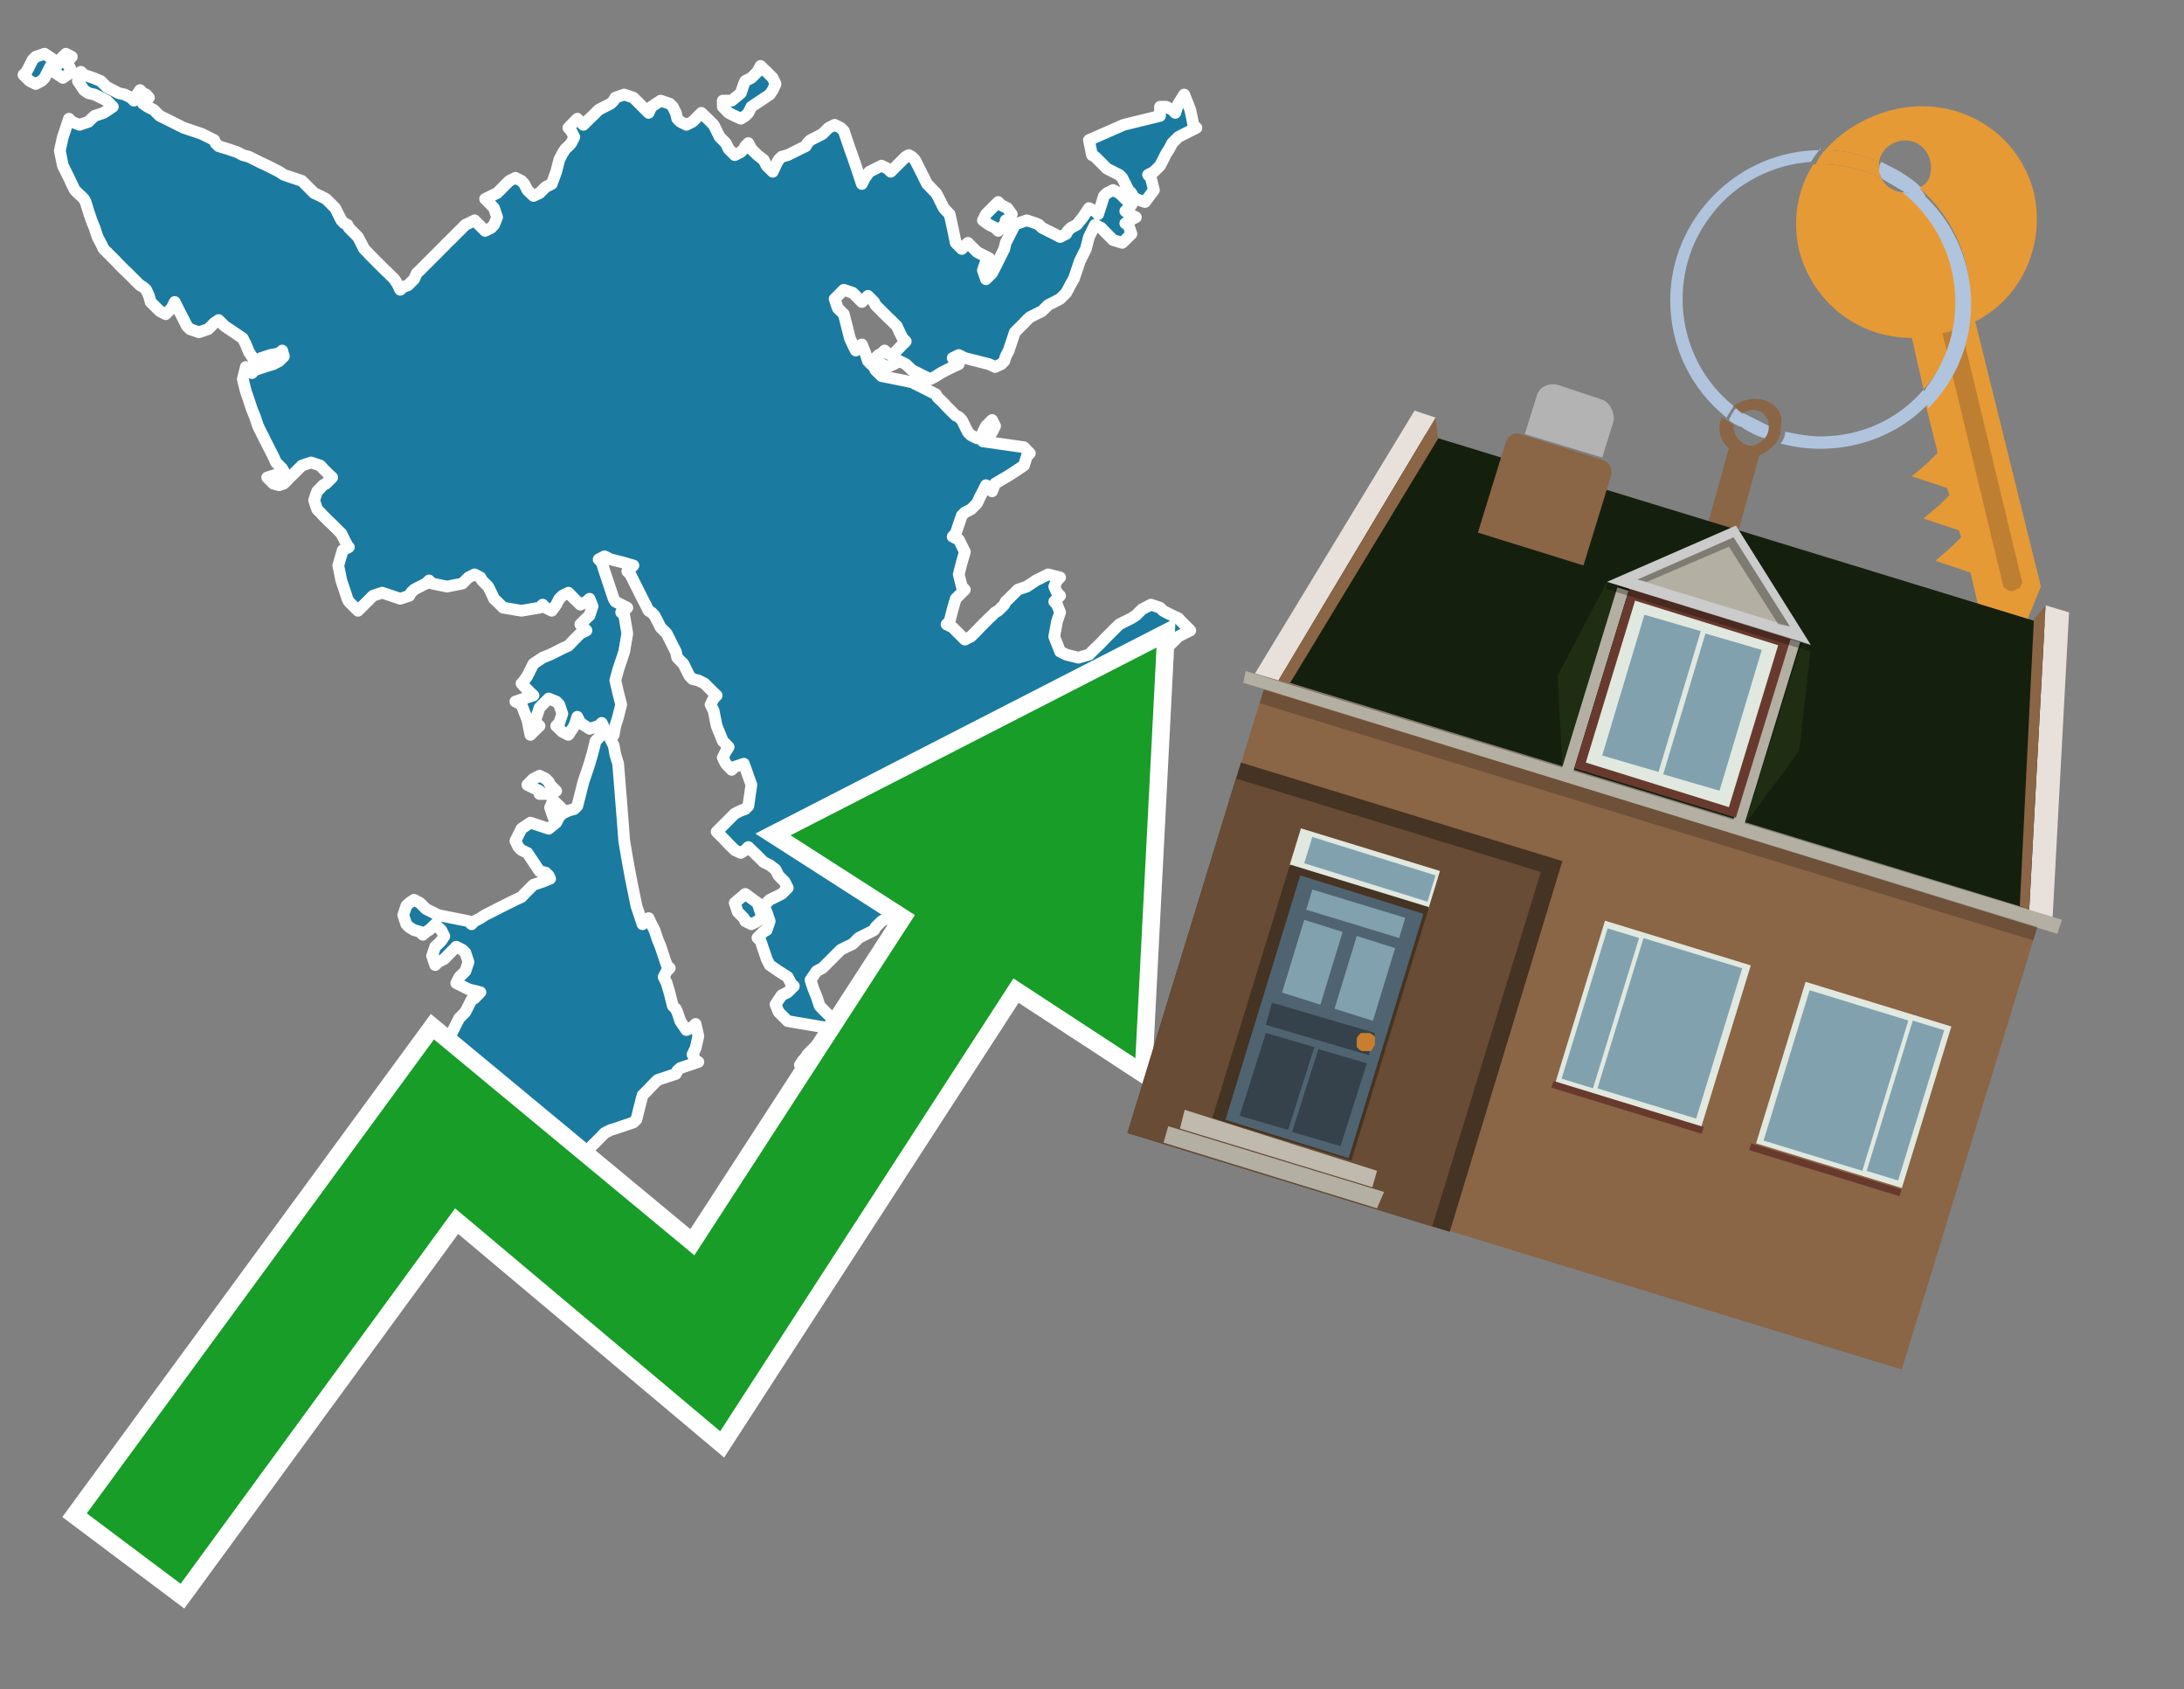 <?xml version="1.0" encoding="utf-8"?>
<!-- Generator: Adobe Illustrator 26.0.3, SVG Export Plug-In . SVG Version: 6.00 Build 0)  -->
<svg version="1.1" id="Text" xmlns="http://www.w3.org/2000/svg" xmlns:xlink="http://www.w3.org/1999/xlink" x="0px" y="0px"
	 width="93.1px" height="72px" viewBox="0 0 93.1 72" style="enable-background:new 0 0 93.1 72;" xml:space="preserve">
<rect x="0" y="0" width="93.1" height="72" fill="#808080" stroke="none"/>
<style type="text/css">
	.st0{fill:#1B7AA0;stroke:#FFFFFF;stroke-width:0.5;stroke-linejoin:round;}
	.st1{fill:none;stroke:#FFFFFF;stroke-width:1.5;stroke-miterlimit:10;}
	.st2{fill:#179D28;}
	.st3{fill:#E69A35;}
	.st4{fill:#B0C4DE;}
	.st5{fill:#8A6546;}
	.st6{fill:#BF7F32;}
	.st7{fill-rule:evenodd;clip-rule:evenodd;fill:#151F0D;}
	.st8{fill-rule:evenodd;clip-rule:evenodd;fill:#453323;}
	.st9{fill-rule:evenodd;clip-rule:evenodd;fill:#684C35;}
	.st10{fill:#B3B3B3;}
	.st11{fill:#E8E0DA;}
	.st12{fill-rule:evenodd;clip-rule:evenodd;fill:#B4AFA3;}
	.st13{opacity:0.2;}
	.st14{fill:#E1E8DF;}
	.st15{fill:#506371;}
	.st16{fill:#81A1AE;}
	.st17{fill:#35424B;}
	.st18{fill:#C87E2C;}
	.st19{fill-rule:evenodd;clip-rule:evenodd;fill:#C0B9AD;}
	.st20{fill-rule:evenodd;clip-rule:evenodd;fill:#E1E8DF;}
	.st21{fill-rule:evenodd;clip-rule:evenodd;fill:#81A1AE;}
	.st22{fill-rule:evenodd;clip-rule:evenodd;fill:#683A2D;}
	.st23{fill-rule:evenodd;clip-rule:evenodd;fill:#1F2E13;}
	.st24{fill-rule:evenodd;clip-rule:evenodd;fill:#CBCBCB;}
	.st25{opacity:0.3;fill-rule:evenodd;clip-rule:evenodd;}
</style>
<path class="st0" d="M32.55,39.0L32.42,39.13L32.29,39.26L32.03,39.39L31.77,39.26L31.71,39.13L31.58,39.0L31.45,38.87L31.32,38.48L31.77,38.1L32.29,38.48L32.42,38.87L32.55,38.87ZM23.84,34.55L23.71,34.68L23.58,34.81L23.45,34.42L23.58,34.1L23.71,34.23L23.84,34.35L23.97,34.48L23.97,34.55ZM23.0,33.71L22.74,33.58L22.48,33.45L22.61,33.32L22.74,33.19L23.0,33.06L23.26,33.19L23.39,33.32L23.45,33.45L23.58,33.58L23.71,33.71L23.39,33.84L23.0,33.84ZM41.9,18.81L42.81,18.94L43.65,19.06L43.77,19.19L43.9,19.32L43.77,19.45L43.65,19.84L43.06,20.23L42.42,20.61L42.29,20.94L42.16,20.81L42.03,20.68L41.9,20.94L41.77,21.19L41.65,21.45L41.39,21.71L41.13,21.84L41.0,21.97L40.87,22.35L40.74,22.74L40.61,22.87L40.87,23.0L41.13,23.52L41.0,23.97L40.87,24.48L41.0,25.0L41.13,25.13L41.0,25.26L40.87,25.39L40.74,25.52L40.61,25.97L40.48,26.48L40.35,26.61L40.61,26.74L40.87,27.0L41.13,27.26L41.39,27.13L41.52,27.0L41.65,26.87L41.77,26.74L41.9,26.61L42.03,26.48L42.16,26.35L42.29,26.23L42.42,26.1L42.55,26.03L42.68,25.9L42.81,25.77L42.87,25.64L43.0,25.52L43.13,25.39L43.26,25.26L43.39,25.13L43.77,25.0L44.16,24.74L44.68,24.48L45.19,24.61L45.06,24.74L44.94,25.0L45.06,25.26L45.19,25.39L45.06,25.52L44.94,25.64L45.06,25.77L45.19,26.1L45.06,26.48L44.94,27.13L45.19,27.77L45.45,27.9L45.97,28.03L46.42,27.9L46.55,27.77L46.68,27.64L46.81,27.52L46.94,27.39L47.06,27.26L47.19,27.13L47.32,27.0L47.45,26.87L47.58,26.74L47.71,26.61L47.97,26.48L48.23,26.35L48.42,26.23L48.68,25.97L49.06,25.77L49.45,25.9L49.58,26.03L49.71,26.1L49.97,26.23L50.23,26.35L50.35,26.48L50.48,26.61L50.61,26.74L50.74,26.87L50.48,27.0L50.23,27.13L50.1,27.26L49.97,27.39L49.84,27.52L49.71,27.64L49.58,27.77L49.45,28.03L49.32,28.29L49.19,28.42L49.06,28.55L48.94,28.68L48.68,28.81L48.42,28.94L48.29,29.0L48.23,29.13L48.1,29.26L47.97,29.77L47.45,30.29L46.94,30.16L46.81,30.03L46.68,29.9L46.55,29.77L46.42,29.64L46.16,29.52L45.9,29.64L45.77,29.77L45.65,29.9L45.52,30.03L45.45,30.16L45.19,30.29L44.94,30.42L44.81,30.55L44.68,30.68L44.55,30.81L44.42,31.19L44.94,31.58L45.45,31.45L45.32,31.32L45.19,30.94L45.52,30.55L45.9,30.68L46.03,30.81L46.16,31.06L46.29,31.32L46.42,31.06L46.55,30.81L46.68,30.94L46.81,31.06L46.94,31.19L46.81,31.32L46.68,31.52L46.81,31.77L46.94,31.9L47.06,32.03L47.19,32.29L47.45,32.55L47.71,32.68L47.84,32.81L47.97,32.94L47.84,33.06L47.71,33.19L47.58,33.32L47.45,33.19L47.32,33.06L47.19,32.94L46.94,32.81L46.68,32.68L46.42,32.55L46.16,32.42L45.9,32.29L45.65,32.42L45.52,32.55L45.45,32.42L45.32,32.29L45.19,32.16L45.06,32.03L44.94,32.29L44.81,32.55L44.68,32.29L44.55,32.03L44.42,32.29L44.29,32.55L44.16,32.94L44.03,33.32L43.9,33.71L43.77,34.1L43.65,34.23L43.52,34.35L43.39,34.48L43.26,34.55L43.13,34.68L42.94,34.81L42.68,34.94L42.94,35.06L43.13,35.45L42.94,35.84L42.68,36.1L42.55,36.35L42.42,36.48L42.16,36.61L41.9,36.48L41.77,36.35L41.65,36.61L41.39,36.87L41.13,37.0L40.87,37.13L40.61,37.19L40.35,37.32L40.1,37.58L39.9,37.84L39.65,37.97L39.39,38.1L39.13,38.23L39.0,38.35L38.87,38.48L38.61,38.61L38.35,38.74L38.23,38.87L38.1,39.0L37.84,39.13L37.58,39.26L37.45,39.39L37.32,39.52L37.26,39.64L37.13,39.71L36.87,39.84L36.61,39.97L36.48,40.1L36.35,40.23L36.1,40.35L35.84,40.48L35.71,40.61L35.58,40.74L35.45,40.87L35.32,41.0L35.19,41.13L35.06,41.26L34.81,41.39L34.55,41.77L34.68,42.16L34.81,42.48L34.94,42.87L35.06,43.0L35.19,43.13L35.32,43.26L35.58,43.39L35.84,43.52L35.97,43.64L36.1,43.52L36.23,43.39L36.35,43.26L36.48,43.13L36.61,43.39L36.48,43.64L36.35,43.77L36.23,43.9L36.1,44.03L36.23,44.16L36.35,44.68L36.48,45.19L36.61,45.52L36.23,45.9L35.84,45.64L35.58,45.39L35.32,45.26L35.19,45.19L35.06,45.26L34.81,45.39L34.55,45.52L34.29,45.64L34.1,45.39L34.23,45.19L34.35,45.06L34.42,44.94L34.55,44.81L34.68,44.68L34.81,44.55L34.94,44.42L35.06,44.29L35.19,44.16L35.32,44.03L35.19,43.9L35.06,43.77L34.29,43.64L33.58,43.52L33.45,43.39L33.32,43.26L33.19,43.13L33.06,42.81L33.32,42.42L33.58,42.29L33.71,42.16L33.84,42.03L33.71,41.9L33.58,41.64L33.19,41.39L32.81,41.13L32.68,40.87L32.55,40.48L32.42,40.1L32.29,39.97L32.42,39.84L32.55,39.71L32.68,39.64L32.81,39.26L32.68,38.87L32.55,38.61L32.81,38.35L33.06,38.23L33.32,38.1L33.58,37.84L33.45,37.58L33.32,37.45L33.19,37.32L33.06,37.06L32.81,36.87L32.55,36.74L32.42,36.61L32.29,36.48L32.16,36.35L32.03,36.23L31.9,36.1L31.77,36.23L31.58,36.35L31.32,36.23L31.19,36.1L31.06,35.97L30.94,35.84L30.81,35.71L30.68,35.58L30.55,35.45L30.68,35.32L30.81,35.19L30.94,35.06L31.06,34.94L31.19,34.81L31.32,34.68L31.58,34.55L31.77,34.48L31.9,34.35L32.03,33.45L31.71,32.55L31.32,32.68L31.19,32.81L31.06,32.68L30.94,32.55L30.81,32.29L30.94,32.03L31.06,31.84L30.81,31.58L30.55,30.94L30.42,30.29L30.29,30.03L30.42,29.77L30.55,29.64L30.42,29.52L30.29,29.39L30.16,29.26L30.03,29.13L29.77,29.0L29.52,28.94L29.39,28.81L29.26,28.55L29.13,28.29L29.0,28.16L28.87,28.03L28.81,27.77L28.68,27.52L28.55,27.26L28.42,27.0L28.29,26.87L28.16,26.74L28.03,26.48L27.9,26.23L27.77,26.1L27.65,26.03L27.52,25.77L27.39,25.52L27.26,25.26L27.13,25.0L27.0,24.74L26.87,24.48L26.74,24.35L26.87,24.23L27.0,24.1L26.55,23.97L26.03,23.84L25.77,23.71L25.52,23.84L25.65,23.97L25.77,24.35L25.9,24.74L26.03,25.13L26.16,25.52L26.23,25.64L26.48,25.77L26.74,25.9L26.61,26.03L26.48,26.1L26.61,26.23L26.74,27.0L26.61,27.77L26.48,28.16L26.35,28.55L26.23,29.0L26.35,29.52L26.48,30.03L26.35,30.55L26.23,30.94L26.16,31.32L26.03,31.52L26.16,31.77L26.23,32.16L26.35,32.55L26.48,34.16L26.61,35.84L26.74,36.61L26.87,37.32L27.0,37.97L27.13,38.61L27.26,39.0L27.39,39.39L27.52,39.26L27.65,39.13L27.77,39.39L27.9,39.64L28.03,40.03L28.16,40.35L28.29,40.74L28.42,41.13L28.55,41.26L28.42,41.39L28.29,41.64L28.42,41.9L28.55,42.35L28.68,42.87L28.81,43.0L28.87,43.13L29.0,43.52L29.26,43.9L29.52,43.77L29.65,43.64L29.77,44.16L29.65,44.68L29.52,44.94L29.65,45.19L29.77,45.26L29.39,45.39L29.0,45.52L28.87,45.64L28.81,45.77L28.42,45.9L28.03,46.03L27.9,46.16L27.77,46.29L27.65,46.42L27.52,46.55L27.39,46.68L27.26,47.19L27.13,47.71L27.0,47.84L26.61,47.97L26.23,48.1L26.03,48.16L25.77,48.29L25.65,48.42L25.52,48.55L25.39,48.68L25.26,48.81L25.13,48.94L25.0,49.19L24.87,49.45L24.74,49.58L24.35,49.71L23.97,49.58L23.84,49.45L23.71,49.19L23.58,48.94L23.45,48.55L23.26,48.16L23.0,48.29L22.61,48.42L22.23,48.55L22.1,48.68L21.97,48.81L21.71,48.94L21.45,49.06L21.32,49.19L21.19,49.32L21.06,49.45L20.94,49.58L20.68,49.71L20.48,49.58L20.35,49.45L20.23,49.32L20.1,49.19L19.97,49.06L19.84,48.94L19.71,48.81L19.58,48.68L19.45,48.55L19.32,48.42L19.19,48.23L19.06,47.97L18.94,47.45L19.06,46.94L19.19,46.68L19.06,46.42L18.94,46.29L18.81,46.16L18.68,46.03L18.81,45.9L18.94,45.64L19.06,45.39L19.19,45.06L19.32,44.68L19.45,44.55L19.32,44.42L19.19,44.16L19.32,43.9L19.45,43.64L19.58,43.39L19.71,43.26L19.84,43.13L19.97,42.87L20.1,42.61L20.23,42.55L20.35,42.42L20.48,42.29L19.97,42.16L19.45,41.9L19.58,41.64L19.71,41.52L19.84,41.39L19.97,41.0L19.84,40.61L19.71,40.48L19.45,40.35L19.19,40.61L18.94,40.87L18.68,41.0L18.55,41.13L18.42,40.74L18.55,40.35L18.68,40.23L18.81,40.1L18.94,39.9L18.81,39.64L18.68,39.52L18.55,39.39L18.42,39.52L18.29,39.64L18.16,39.71L18.03,39.84L17.9,39.71L17.65,39.64L17.45,39.52L17.32,39.39L17.19,39.0L17.32,38.61L17.45,38.48L17.65,38.35L17.9,38.48L18.03,38.61L18.16,38.74L18.42,38.87L18.68,39.0L19.32,39.13L19.97,39.26L20.1,39.39L20.23,39.26L20.48,39.13L20.68,39.0L20.94,38.87L21.19,38.74L21.45,38.61L21.71,38.48L21.97,38.35L22.23,38.23L22.35,38.1L22.48,37.97L22.61,37.84L22.74,37.71L23.13,37.58L23.45,37.45L23.39,37.32L23.26,37.19L23.0,37.13L22.74,36.74L22.48,36.35L22.23,36.23L22.1,36.1L21.97,35.84L22.1,35.58L22.23,35.32L22.61,35.06L23.0,35.19L23.39,35.32L23.71,35.06L23.84,34.81L23.97,34.68L24.23,34.55L24.48,34.48L24.61,34.35L24.74,33.84L24.87,33.32L25.0,32.94L25.13,32.55L25.26,32.1L25.39,31.58L25.52,31.45L25.65,31.32L25.77,31.06L25.65,30.81L25.52,30.94L25.13,31.06L24.74,30.81L24.61,30.55L24.48,30.94L24.23,31.32L23.97,31.19L23.84,31.06L23.71,30.94L23.84,30.81L23.97,30.42L23.84,30.03L23.71,29.9L23.39,29.77L23.0,30.16L22.87,30.55L22.74,30.68L22.87,30.81L23.0,30.94L22.87,31.06L22.74,31.19L22.61,31.32L22.48,30.68L22.23,30.03L21.97,29.9L22.35,29.77L22.74,29.64L22.61,29.52L22.48,29.39L22.35,29.26L22.23,29.13L22.35,29.0L22.48,28.81L22.61,28.55L22.74,28.29L23.13,28.03L23.45,27.9L23.71,27.77L23.97,27.64L24.23,27.52L24.48,27.26L24.74,27.0L25.0,26.87L24.87,26.74L24.74,26.61L24.87,26.48L25.0,26.35L25.13,26.23L25.26,25.84L25.13,25.52L25.0,25.64L24.74,25.77L24.48,25.52L24.23,25.26L23.97,25.39L23.84,25.52L23.71,25.77L23.52,26.03L23.26,25.9L23.13,25.77L23.0,25.9L22.23,26.03L21.45,25.9L21.32,25.77L21.19,25.64L21.06,25.52L20.94,25.26L20.81,25.0L20.68,24.87L20.55,24.74L20.48,24.61L20.23,24.48L19.97,24.61L19.84,24.74L19.71,24.87L19.06,25.0L18.42,24.87L18.29,24.74L18.16,24.87L17.9,25.0L17.65,25.13L17.52,25.26L17.45,25.39L17.06,25.52L16.68,25.39L16.29,25.26L15.9,25.39L15.77,25.52L15.65,25.64L15.52,25.77L15.39,25.9L15.26,26.03L15.13,25.9L15.0,25.77L14.87,25.64L14.81,25.52L14.68,25.13L14.55,24.74L14.42,24.1L14.61,23.45L14.87,23.32L14.81,23.26L14.68,23.0L14.55,22.74L14.42,22.61L14.29,22.48L14.16,22.35L14.03,22.23L13.9,22.1L13.77,21.97L13.65,21.84L13.52,21.71L13.39,21.32L13.52,20.94L13.65,20.81L13.77,20.68L13.9,20.61L14.03,20.48L14.16,20.35L14.03,20.23L13.9,20.1L13.77,19.97L13.65,19.84L13.26,19.71L12.87,19.84L12.74,19.97L12.61,20.1L12.48,20.23L12.35,20.35L12.23,20.48L12.1,20.61L11.9,20.68L11.65,20.61L11.52,20.48L11.39,20.35L11.77,20.23L12.1,20.1L12.03,19.97L11.9,19.84L11.77,19.71L11.65,19.45L11.52,19.19L11.39,18.94L11.26,18.68L11.13,18.42L11.0,18.16L10.87,17.77L10.74,17.45L10.61,17.06L10.48,16.68L10.35,16.16L10.48,15.64L10.61,15.77L10.74,15.9L10.87,15.77L11.26,15.64L11.65,15.52L11.9,15.39L12.1,15.19L12.03,14.94L11.9,15.06L11.52,15.13L11.13,15.26L10.87,15.39L10.61,15.0L10.48,14.68L10.35,14.42L9.97,14.16L9.58,13.9L9.32,13.64L9.13,13.77L9.0,13.9L8.87,14.03L8.48,14.16L8.1,14.03L7.97,13.9L7.84,13.64L7.71,13.39L7.58,13.13L7.45,12.87L7.32,13.13L7.06,13.39L6.81,13.26L6.68,13.13L6.55,13.0L6.42,12.87L6.35,12.61L6.23,12.35L6.1,12.23L5.97,12.16L5.84,12.03L5.71,11.9L5.58,11.77L5.45,11.64L5.32,11.52L5.19,11.39L5.06,11.26L4.94,11.13L4.81,11.0L4.68,10.87L4.55,10.74L4.42,10.61L4.29,10.35L4.16,10.1L4.03,9.71L3.9,9.39L3.77,9.0L3.65,8.61L3.58,8.48L3.45,8.35L3.32,8.23L3.19,8.1L3.06,7.84L2.94,7.58L2.81,7.32L2.68,7.06L2.55,6.42L2.68,5.84L2.81,5.45L2.94,5.06L3.06,5.19L3.39,5.32L3.77,5.19L3.9,5.06L4.03,4.94L4.42,4.81L4.81,4.55L4.55,4.29L4.29,4.16L4.03,4.03L3.77,3.97L3.58,3.84L3.32,3.45L3.45,3.06L3.58,3.19L3.97,3.32L4.29,3.45L4.42,3.58L4.55,3.71L4.81,3.84L5.06,3.97L5.32,4.03L5.58,4.16L5.71,4.29L5.84,4.03L5.97,3.84L6.1,3.97L6.23,4.03L6.35,4.16L6.23,4.29L6.1,4.42L6.29,4.55L6.55,4.68L6.68,4.81L6.81,4.94L7.06,5.06L7.32,5.19L7.58,5.32L7.84,5.45L8.23,5.58L8.61,5.71L8.87,5.84L9.13,5.97L9.19,6.1L9.32,6.23L9.71,6.35L10.1,6.48L10.35,6.61L10.61,6.68L10.87,6.81L11.13,6.94L11.39,7.06L11.65,7.19L11.9,7.32L12.1,7.45L12.48,7.58L12.87,7.71L13.0,7.84L13.13,7.97L13.26,8.1L13.39,8.23L13.65,8.35L13.9,8.48L14.03,8.61L14.16,8.74L14.29,8.87L14.42,9.13L14.55,9.39L14.68,9.52L14.81,9.58L14.87,9.71L15.0,9.84L15.13,9.97L15.26,10.1L15.39,10.35L15.52,10.61L15.65,10.74L15.77,10.87L15.9,11.0L16.03,11.13L16.16,11.26L16.29,11.39L16.42,11.52L16.55,11.64L16.68,11.77L16.81,11.9L16.94,12.1L17.06,12.35L17.19,12.23L17.39,12.16L17.65,11.9L17.77,11.64L17.9,11.52L18.03,11.39L18.16,11.26L18.29,11.13L18.42,11.0L18.55,10.87L18.68,10.74L18.81,10.61L18.94,10.48L19.06,10.35L19.19,10.23L19.32,10.1L19.45,9.97L19.58,9.84L19.71,9.71L19.84,9.58L19.97,9.52L20.23,9.39L20.48,9.64L20.68,9.84L20.94,9.71L21.06,9.58L21.19,9.26L21.06,8.87L20.94,8.74L20.81,8.61L20.68,8.48L20.94,8.35L21.19,8.23L21.32,8.1L21.45,7.97L21.58,7.84L21.71,7.71L21.97,7.58L22.23,7.71L22.35,7.84L22.48,8.1L22.74,8.35L23.0,8.23L23.13,8.1L23.26,7.97L23.52,7.84L23.71,7.32L23.84,6.81L23.97,6.55L24.1,6.35L24.23,6.23L24.35,6.1L24.48,5.84L24.35,5.58L24.23,5.45L24.35,5.32L24.48,5.19L24.61,5.06L24.74,5.19L24.87,5.32L25.0,5.19L25.13,5.06L25.26,4.94L25.39,4.81L25.52,4.68L25.77,4.55L26.03,4.42L26.16,4.29L26.23,4.16L26.61,4.03L27.0,4.16L27.13,4.29L27.26,4.42L27.39,4.55L27.52,4.68L27.65,4.81L27.77,4.55L28.16,4.29L28.55,4.42L28.68,4.55L28.81,4.81L28.87,5.06L29.0,5.19L29.26,5.32L29.52,5.19L29.65,5.06L29.77,4.94L29.9,4.81L30.03,4.94L30.16,5.06L30.29,5.19L30.42,5.32L30.55,5.58L30.68,5.84L30.81,5.97L30.94,6.1L31.06,6.35L31.32,6.61L31.58,6.48L31.71,6.35L31.77,6.23L31.9,6.1L32.03,6.35L32.29,6.61L32.55,6.81L32.68,7.06L32.81,7.19L32.94,7.32L33.06,7.06L33.19,6.81L33.32,6.68L33.58,6.61L33.84,6.48L34.1,6.35L34.35,6.23L34.42,6.1L34.55,5.97L34.81,5.84L35.06,5.71L35.19,5.58L35.32,5.45L35.58,5.32L35.84,5.45L35.97,5.58L36.1,5.97L36.23,6.35L36.35,6.68L36.48,7.06L36.61,7.45L36.74,7.84L36.87,7.58L37.06,7.32L37.32,7.19L37.58,7.06L37.84,7.19L37.97,7.32L38.1,7.19L38.23,7.06L38.35,6.94L38.48,6.81L38.61,6.68L38.74,6.61L38.87,6.68L39.0,6.81L39.13,7.06L39.26,7.32L39.39,7.58L39.52,7.84L39.65,7.97L39.77,8.1L39.9,8.23L39.97,8.35L40.1,8.61L40.23,8.87L40.35,9.0L40.48,9.13L40.61,9.71L40.74,10.35L40.87,10.48L41.0,10.61L41.13,10.48L41.26,10.35L41.39,10.48L41.52,10.61L41.65,10.74L41.9,10.87L42.16,11.0L42.03,11.13L41.9,11.52L42.03,11.9L42.16,11.77L42.29,11.64L42.42,11.39L42.55,11.13L42.68,10.87L42.81,10.61L42.87,10.35L43.0,10.1L43.13,9.84L43.26,9.58L43.39,9.52L43.77,9.39L44.16,9.52L44.29,9.58L44.42,9.71L44.68,9.84L44.94,9.97L45.19,10.1L45.45,9.97L45.52,9.84L45.65,9.71L45.9,9.58L46.16,9.26L46.42,8.87L46.68,9.0L46.81,9.13L46.94,8.74L47.06,8.35L47.19,8.23L47.45,8.1L47.71,8.23L47.84,8.35L47.97,8.48L48.1,8.61L48.23,8.74L48.1,8.87L47.97,9.0L48.16,9.13L48.42,9.26L48.16,9.39L47.97,9.52L48.1,9.58L48.23,9.97L47.84,10.35L47.45,10.23L47.32,10.1L47.19,9.97L47.06,9.84L46.94,9.71L46.68,9.58L46.42,10.1L46.29,10.61L46.16,10.87L46.03,11.13L45.9,11.52L45.77,11.9L45.65,12.1L45.52,12.35L45.45,12.48L45.32,12.61L45.19,12.74L44.94,12.87L44.68,13.0L44.55,13.13L44.42,13.26L44.16,13.39L43.9,13.52L43.77,13.64L43.65,13.77L43.52,13.9L43.39,14.03L43.26,14.16L43.13,14.55L43.0,14.94L42.87,15.19L42.81,15.39L42.68,15.52L42.42,15.64L42.16,15.52L41.65,15.39L41.13,15.26L40.87,15.13L40.61,15.26L40.74,15.39L40.87,15.52L40.61,15.64L40.35,15.77L40.1,15.9L39.9,16.03L39.65,16.16L39.39,16.03L39.13,15.9L38.87,15.77L38.74,15.64L38.61,15.52L38.35,15.39L38.1,15.52L37.84,15.64L37.58,15.52L37.45,15.39L37.32,15.26L37.45,15.13L37.58,15.06L37.71,14.94L37.84,15.06L37.97,15.13L38.1,15.06L38.23,14.94L38.35,14.81L38.48,14.68L38.61,14.55L38.48,14.42L38.35,14.16L38.23,13.9L38.1,13.77L37.97,13.64L37.84,13.52L37.71,13.39L37.58,13.26L37.45,13.13L37.32,13.0L37.26,12.87L37.13,12.74L37.0,12.61L36.87,12.74L36.74,12.87L36.61,12.74L36.48,12.61L36.35,12.48L35.97,12.35L35.58,12.74L35.71,13.13L35.84,13.26L35.97,13.39L36.1,13.9L36.23,14.42L36.35,14.68L36.48,14.94L36.61,14.81L36.74,14.68L36.87,15.0L37.0,15.39L37.13,15.52L37.26,15.64L37.32,15.77L37.45,15.9L37.58,16.03L38.23,16.16L38.87,16.29L39.13,16.42L39.39,16.55L39.65,16.68L39.9,16.81L39.97,16.94L40.1,17.06L40.23,17.19L40.35,17.32L40.48,17.45L40.61,17.58L40.74,17.71L40.87,17.77L41.0,17.9L41.13,18.16L41.26,18.42L41.39,18.55L41.65,18.68L41.9,18.68ZM31.19,4.29L31.58,3.97L31.71,3.58L31.77,3.45L32.03,3.32L32.29,3.06L32.42,2.81L32.55,2.94L32.68,3.06L32.81,3.19L32.94,3.32L33.06,3.58L32.94,3.84L32.81,4.03L32.42,4.29L32.03,4.55L31.9,4.81L31.77,4.94L31.58,5.06L31.32,4.94L31.06,4.81L30.81,4.55L30.81,4.29ZM2.42,2.81L2.55,2.55L2.81,2.29L3.06,2.42L2.94,2.55L2.81,2.68L2.94,2.81L3.06,3.06L2.68,3.32L2.29,3.06L2.29,2.81ZM2.16,2.81L2.03,3.06L1.9,3.32L1.77,3.45L1.52,3.58L1.26,3.45L1.13,3.32L1.0,3.19L1.13,3.06L1.26,2.81L1.39,2.55L1.52,2.42L1.9,2.29L2.29,2.55L2.29,2.81ZM41.9,18.42L42.03,18.16L42.16,18.03L42.29,17.9L42.42,18.16L42.29,18.42L42.16,18.55L42.03,18.68L41.9,18.68ZM42.87,9.52L42.81,9.58L42.68,9.71L42.55,9.84L42.42,9.71L42.16,9.58L41.9,9.39L42.03,9.13L42.16,9.0L42.29,8.87L42.42,8.74L42.55,8.61L42.68,8.74L42.94,8.87L43.13,9.13L43.0,9.39L42.87,9.39ZM49.71,4.55L49.97,4.68L50.1,4.81L50.23,4.42L50.48,4.03L50.74,4.68L50.87,5.32L51.0,5.45L50.74,5.58L50.48,5.71L50.23,5.84L49.97,6.1L49.84,6.35L49.71,6.55L49.58,6.81L49.45,7.06L49.19,7.32L48.94,7.45L49.06,7.58L49.19,8.1L48.81,8.61L48.42,8.48L48.29,8.35L48.23,8.23L48.1,8.1L47.97,7.84L47.84,7.58L47.71,7.45L47.45,7.32L47.19,7.19L47.06,7.06L46.94,6.94L46.81,6.81L46.68,6.68L46.55,6.61L46.42,5.97L47.9,5.32L49.45,4.94L49.45,4.55Z"/>
<polygon class="st1" points="49.3,27.6 33.7,35.6 39,39 29.6,53.5 18.5,44.3 3.7,64.5 7.7,67.5 19.4,51.5 30.7,61 43.2,41.7 
	48.4,45.1 "/>
<polygon class="st2" points="49.3,27.6 33.7,35.6 39,39 29.6,53.5 18.5,44.3 3.7,64.5 7.7,67.5 19.4,51.5 30.7,61 43.2,41.7 
	48.4,45.1 "/>
<path class="st3" d="M80.2,7.6c0-0.1-0.1-0.2-0.1-0.3c0-0.1,0-0.3,0-0.4c-0.7-0.3-1.5-0.5-2.3-0.5c-0.2,0.2-0.3,0.4-0.4,0.6
	c0.1,0,0.2,0,0.3,0C78.5,7,79.4,7.2,80.2,7.6z"/>
<path class="st4" d="M77.6,6.4c-3.5,0-6.4,2.9-6.4,6.4c0,2,0.9,3.8,2.4,5c0.1-0.2,0.2-0.3,0.3-0.5c-2.5-2-2.9-5.7-0.9-8.2
	c1-1.3,2.6-2.1,4.2-2.2c0.1-0.2,0.3-0.4,0.4-0.6V6.4z"/>
<path class="st3" d="M84.2,13.7c2-1,3-3.3,2.5-5.5C86,5.5,83.3,4,80.6,4.7c-1.1,0.3-2.1,0.9-2.8,1.7c0.8,0,1.6,0.2,2.3,0.5
	c0.1-0.6,0.7-1,1.3-0.9c0.6,0.1,1,0.7,0.9,1.3c0,0.3-0.2,0.6-0.5,0.7c2.7,2.3,2.9,6.4,0.6,9c-0.1,0.1-0.2,0.2-0.3,0.3l0.5,2
	l-0.4,0.4l-0.7,0.6l0.9,0.3l0.6,0.2l0.1,0.3l-0.4,0.4L82,22.1l0.9,0.3l0.6,0.2l0.1,0.3l-0.4,0.4l-0.7,0.6l0.9,0.3l0.6,0.2l0.3,1.3
	l1.8,1.5L87,25L84.2,13.7z"/>
<path class="st3" d="M81.2,8.2c-0.4,0-0.8-0.2-1-0.6C79.4,7.2,78.5,7,77.6,7c-0.1,0-0.2,0-0.3,0c-0.7,1.1-0.9,2.4-0.6,3.7
	c0.6,2.2,2.5,3.7,4.8,3.7l0.5,2.2c2.1-2.4,1.9-6.1-0.6-8.2C81.3,8.3,81.2,8.3,81.2,8.2z"/>
<path class="st4" d="M74.1,18.1c0.4,0.3,0.8,0.5,1.2,0.6c0.1-0.1,0.2-0.3,0.2-0.5l0,0c-0.4-0.2-0.8-0.4-1.2-0.6
	C74.2,17.8,74.1,17.9,74.1,18.1z"/>
<path class="st4" d="M74.4,17.7c-0.2-0.1-0.3-0.2-0.4-0.3c-0.1,0.1-0.2,0.3-0.3,0.5c0.1,0.1,0.3,0.2,0.5,0.3
	C74.1,17.9,74.2,17.8,74.4,17.7z"/>
<path class="st5" d="M74.8,17c-0.3,0-0.6,0.1-0.9,0.3c0.1,0.1,0.3,0.2,0.4,0.3c0.3-0.2,0.8-0.2,1,0.2c0.1,0.1,0.1,0.3,0.1,0.4l0,0
	c0,0.4-0.3,0.7-0.7,0.8c-0.4,0-0.7-0.3-0.8-0.7c0,0,0,0,0-0.1v-0.1c-0.2-0.1-0.3-0.2-0.5-0.3c-0.2,0.4-0.1,1,0.3,1.3l-1,3.6L74,23
	l1-3.6c0.3-0.1,0.5-0.3,0.7-0.5c0.1-0.2,0.2-0.3,0.2-0.5c0-0.1,0-0.1,0-0.2C76.1,17.5,75.5,17,74.8,17z"/>
<path class="st6" d="M86,25.1l-0.2,0.1c-0.2,0-0.3-0.1-0.4-0.2l0,0l-2.6-10.8l0.8-0.2l2.6,10.8C86.2,24.9,86.1,25.1,86,25.1L86,25.1
	z"/>
<path class="st4" d="M80.1,7.3c0,0.1,0.1,0.2,0.1,0.3c0.3,0.2,0.7,0.4,1,0.6c0.1,0,0.2,0,0.3,0c0.1,0,0.3-0.1,0.4-0.2
	c-0.5-0.5-1.1-0.8-1.7-1.1C80.1,7,80.1,7.2,80.1,7.3z"/>
<path class="st4" d="M77.6,18.6c-0.5,0-1-0.1-1.5-0.2c0,0.2-0.1,0.4-0.2,0.5c2.2,0.6,4.7,0,6.3-1.7L82,16.6
	C80.9,17.9,79.3,18.6,77.6,18.6z"/>
<path class="st4" d="M81.8,8c-0.1,0.1-0.2,0.1-0.4,0.2c-0.1,0-0.2,0-0.3,0c2.5,2,3,5.6,1.1,8.2c-0.1,0.1-0.1,0.2-0.2,0.3l0.2,0.7
	c2.5-2.5,2.4-6.6-0.1-9C82,8.2,81.9,8.1,81.8,8L81.8,8z"/>
<g>
	
		<rect x="50.3" y="33.4" transform="matrix(-0.956 -0.293 0.293 -0.956 119.369 105.037)" class="st5" width="34.5" height="20.3"/>
	<polygon class="st7" points="60.4,18.4 87.5,26.7 87,38.9 54,28.8 	"/>
	<polygon class="st8" points="52.9,32.5 66.6,36.7 61.8,52.5 48.1,48.3 49.4,43.9 52.9,32.5 	"/>
	
		<rect x="50.1" y="34.8" transform="matrix(0.956 0.293 -0.293 0.956 14.983 -14.77)" class="st9" width="13.6" height="15.8"/>
	<path class="st5" d="M68.3,19.6l-3.5-1.1c-0.3-0.1-0.5,0.1-0.6,0.3L63,22.7l4.5,1.4l1.2-3.9C68.7,19.9,68.6,19.7,68.3,19.6z"/>
	<path class="st10" d="M68.2,17l-1.8-0.6c-0.4-0.1-0.8,0.1-0.9,0.5l-0.5,1.6l3.3,1l0.5-1.6C68.8,17.5,68.6,17.1,68.2,17z"/>
	<polygon class="st11" points="61.2,17.8 60.3,17.5 53.5,28.7 54.5,29 	"/>
	<polygon class="st5" points="61.3,18.7 61.2,17.8 54.5,29 55,29.1 	"/>
	<polygon class="st11" points="87.2,25.8 88.2,26.1 87.5,39.1 86.5,38.8 	"/>
	<polygon class="st5" points="86.7,26.4 87.2,25.8 86.5,38.8 86.1,38.6 	"/>
	<polygon class="st12" points="53.1,28.6 53,29.1 87.7,39.8 87.9,39.2 81.3,37.2 53.1,28.6 	"/>
	
		<rect x="53" y="34.4" transform="matrix(-0.956 -0.293 0.293 -0.956 127.265 88.495)" class="st13" width="34.5" height="0.6"/>
	<g>
		
			<rect x="55.1" y="36.1" transform="matrix(-0.956 -0.293 0.293 -0.956 102.984 89.402)" class="st14" width="6.2" height="1.7"/>
		
			<rect x="53.2" y="37.6" transform="matrix(-0.956 -0.293 0.293 -0.956 97.448 100.999)" class="st8" width="6.2" height="11.3"/>
		<g transform="matrix( 0.861, 0, 0, 0.861, 2148,666.7) ">
			<g>
				<g id="Symbol_9_0_Layer2_0_MEMBER_8_MEMBER_12_MEMBER_0_FILL_2_">
					<path class="st15" d="M-2424.3-729.1l-6.1-1.9l-3.7,12.1l6.1,1.9L-2424.3-729.1z"/>
				</g>
			</g>
		</g>
		<g transform="matrix( 0.861, 0, 0, 0.861, 2148,666.7) ">
			<g>
				<g id="Symbol_9_0_Layer2_0_MEMBER_8_MEMBER_12_MEMBER_1_MEMBER_1_FILL_32_">
					<path class="st16" d="M-2427.6-728l-1.1,3.6l1.9,0.6l1.1-3.6L-2427.6-728z"/>
				</g>
			</g>
		</g>
		<g transform="matrix( 0.861, 0, 0, 0.861, 2148,666.7) ">
			<g>
				<g id="Symbol_9_0_Layer2_0_MEMBER_8_MEMBER_12_MEMBER_1_MEMBER_1_FILL_3_">
					<path class="st16" d="M-2430.2-728.8l-1.1,3.6l1.9,0.6l1.1-3.6L-2430.2-728.8z"/>
				</g>
			</g>
		</g>
		<g transform="matrix( 0.861, 0, 0, 0.861, 2148,666.7) ">
			<g>
				<g id="Symbol_9_0_Layer2_0_MEMBER_8_MEMBER_12_MEMBER_2_MEMBER_0_FILL_15_">
					<path class="st17" d="M-2431-718.4l1.3-4.1l-2.4-0.7l-1.3,4.1L-2431-718.4z"/>
				</g>
			</g>
		</g>
		<g transform="matrix( 0.861, 0, 0, 0.861, 2148,666.7) ">
			<g>
				<g id="Symbol_9_0_Layer2_0_MEMBER_8_MEMBER_12_MEMBER_2_MEMBER_1_FILL_50_">
					<path class="st17" d="M-2428.4-717.6l1.3-4.1l-2.4-0.7l-1.3,4.1L-2428.4-717.6z"/>
				</g>
			</g>
		</g>
		<g transform="matrix( 0.861, 0, 0, 0.861, 2148,666.7) ">
			<g>
				<g id="Symbol_9_0_Layer2_0_MEMBER_8_MEMBER_12_MEMBER_2_MEMBER_1_FILL_49_">
					<path class="st17" d="M-2427-722.1l0.3-1.1l-5.1-1.5l-0.3,1.1L-2427-722.1z"/>
				</g>
			</g>
		</g>
		<g transform="matrix( 0.861, 0, 0, 0.861, 2148,666.7) ">
			<g>
				<g id="Symbol_9_0_Layer2_0_MEMBER_8_MEMBER_12_MEMBER_2_MEMBER_1_FILL_43_">
					<path class="st16" d="M-2425.5-727.9l0.3-1l-4.6-1.4l-0.3,1L-2425.5-727.9z"/>
				</g>
			</g>
		</g>
		<g transform="matrix( 0.861, 0, 0, 0.861, 2148,666.7) ">
			<g>
				<g id="Symbol_9_0_Layer2_0_MEMBER_8_MEMBER_13_FILL_28_">
					<path class="st18" d="M-2426.7-722.6c0-0.1,0-0.3,0-0.4c-0.1-0.1-0.2-0.2-0.3-0.2s-0.3,0-0.4,0c-0.1,0.1-0.2,0.2-0.2,0.3
						c0,0.1,0,0.3,0,0.4c0.1,0.1,0.2,0.2,0.3,0.2c0.1,0,0.3,0,0.4,0C-2426.8-722.4-2426.8-722.5-2426.7-722.6z"/>
				</g>
			</g>
		</g>
		<g transform="matrix( 0.861, 0, 0, 0.861, 2148,666.7) ">
			<g>
				<g id="Symbol_9_0_Layer2_0_MEMBER_8_MEMBER_12_MEMBER_2_MEMBER_1_FILL_32_">
					<path class="st16" d="M-2424.1-729.7l0.4-1.3l-6.1-1.9l-0.4,1.3L-2424.1-729.7z"/>
				</g>
			</g>
		</g>
		<polygon class="st19" points="50.3,48.1 50.5,47.3 58.7,49.9 58.5,50.6 50.3,48.1 		"/>
		<polygon class="st12" points="49.6,48.7 49.8,48 59,50.8 58.7,51.5 57.4,51.1 49.6,48.7 		"/>
	</g>
	<g>
		
			<rect x="75.8" y="42.6" transform="matrix(0.956 0.293 -0.293 0.956 16.986 -21.09)" class="st20" width="6.5" height="7.2"/>
		<g>
			
				<rect x="74.9" y="43.8" transform="matrix(0.293 -0.956 0.956 0.293 11.36 107.381)" class="st21" width="6.7" height="4.4"/>
			
				<rect x="77.9" y="46.2" transform="matrix(0.293 -0.956 0.956 0.293 12.583 110.839)" class="st21" width="6.7" height="1.4"/>
		</g>
		
			<rect x="74.5" y="49.7" transform="matrix(0.956 0.293 -0.293 0.956 17.993 -20.61)" class="st22" width="6.7" height="0.3"/>
	</g>
	<g>
		
			<rect x="67.2" y="40" transform="matrix(-0.956 -0.293 0.293 -0.956 125.047 105.957)" class="st20" width="6.5" height="7.2"/>
		<g>
			
				<rect x="67.9" y="41.6" transform="matrix(0.293 -0.956 0.956 0.293 8.433 99.11)" class="st21" width="6.7" height="4.4"/>
			
				<rect x="64.9" y="42.2" transform="matrix(0.293 -0.956 0.956 0.293 7.21 95.652)" class="st21" width="6.7" height="1.4"/>
		</g>
		
			<rect x="66" y="47.1" transform="matrix(-0.956 -0.293 0.293 -0.956 121.835 112.685)" class="st22" width="6.7" height="0.3"/>
	</g>
	<g>
		<polygon class="st23" points="69,25 66.6,32.7 66.4,28.8 68.5,24.8 		"/>
		<polygon class="st23" points="76.8,27.4 74.4,35.1 76.7,32 77.2,27.5 		"/>
		
			<rect x="67.8" y="24.9" transform="matrix(0.956 0.293 -0.293 0.956 11.424 -18.635)" class="st12" width="0.5" height="8.1"/>
		
			<rect x="75.1" y="27.1" transform="matrix(0.956 0.293 -0.293 0.956 12.405 -20.69)" class="st12" width="0.5" height="8.1"/>
		
			<rect x="68.1" y="26" transform="matrix(-0.956 -0.293 0.293 -0.956 131.482 79.661)" class="st22" width="7.2" height="8.1"/>
		<polygon class="st20" points="75.8,27.5 69.7,25.6 67.6,32.5 73.7,34.4 75.8,27.5 		"/>
		<path class="st21" d="M70.1,26.2l2.4,0.7l-1.8,6l-2.4-0.7L70.1,26.2L70.1,26.2z M70.9,33l1.8-6l2.4,0.7l-1.8,6L70.9,33L70.9,33z"
			/>
		<polygon class="st24" points="74,22.4 68.5,24.8 77.2,27.5 		"/>
		<polygon class="st12" points="76.3,26.7 73.9,22.9 69.8,24.7 		"/>
		<polygon class="st25" points="73.7,23.3 75.8,26.6 76.3,26.7 73.9,22.9 69.8,24.7 70.2,24.8 		"/>
		
			<rect x="68.3" y="26.1" transform="matrix(0.956 0.293 -0.293 0.956 10.886 -20.154)" class="st25" width="9.1" height="0.3"/>
	</g>
</g>
</svg>
